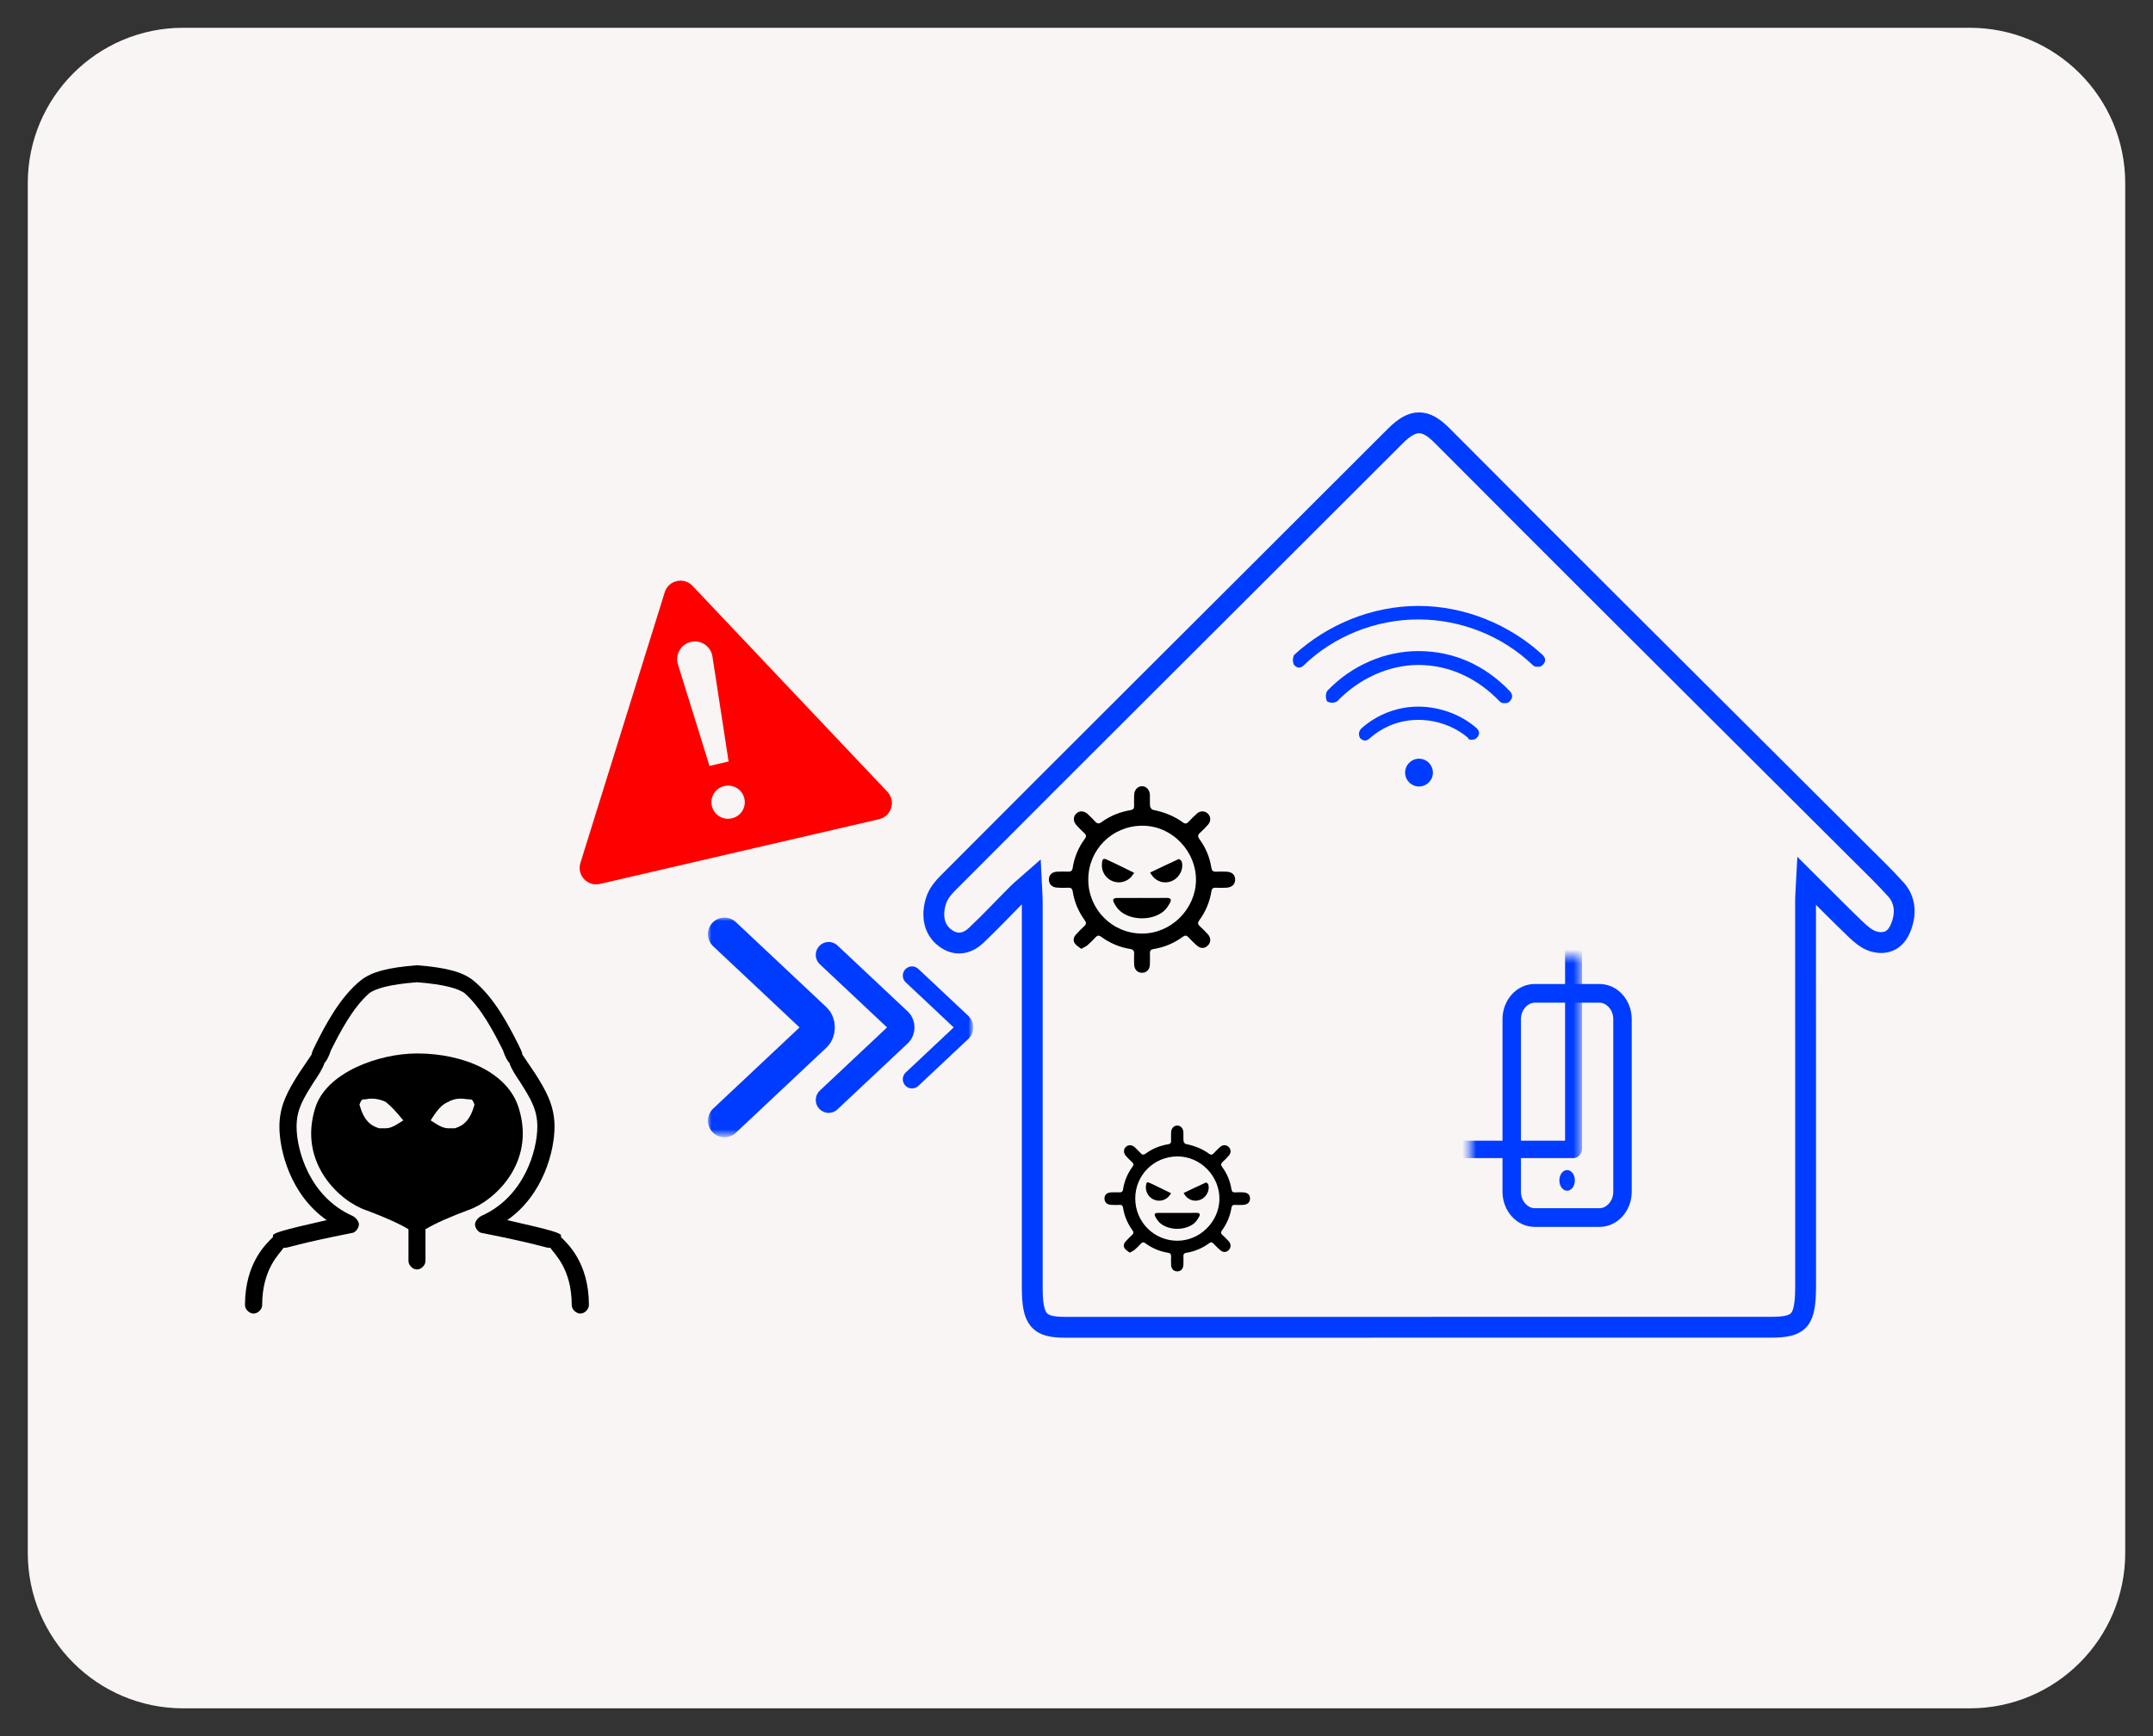<?xml version="1.0" encoding="utf-8"?>
<!-- Generator: Adobe Illustrator 16.0.0, SVG Export Plug-In . SVG Version: 6.00 Build 0)  -->
<!DOCTYPE svg PUBLIC "-//W3C//DTD SVG 1.1//EN" "http://www.w3.org/Graphics/SVG/1.1/DTD/svg11.dtd">
<svg version="1.1" id="Layer_1" xmlns="http://www.w3.org/2000/svg" xmlns:xlink="http://www.w3.org/1999/xlink" x="0px" y="0px"
	 width="310px" height="250px" viewBox="0 -15 310 250" enable-background="new 0 -15 310 250" xml:space="preserve">
<rect x="0" y="-15" width="310" height="250" fill="#333333" stroke="none"/>
<g>
	<g>
		<g>
			<g>
				<path fill="#FAF5F5" d="M283.618,231H26.382C14.021,231,4,220.979,4,208.618V11.382C4-0.979,14.021-11,26.382-11h257.236
					C295.979-11,306-0.979,306,11.382v197.236C306,220.979,295.979,231,283.618,231z"/>
			</g>
		</g>
	</g>
	<g id="PKw3uB.tif_00000073713703719601636220000008811191405287717762_">
		<g>
			<path fill="#FAF5F5" stroke="#003CFF" stroke-width="3" stroke-miterlimit="10" d="M259.973,114.766
				c-0.001,21.41,0.004,33.82,0.009,55.23c0.001,5.193-0.772,6.126-5.027,6.126c-33.872-0.001-67.743,0-101.615,0.007
				c-3.809,0-4.709-1.072-4.71-5.764c-0.002-21.493,0.004-33.986,0-55.48c0-0.778-0.069-1.557-0.134-2.937
				c-0.909,0.802-1.446,1.227-1.938,1.718c-2.009,2.01-3.962,4.105-6.019,6.039c-1.511,1.421-3.253,1.461-4.769,0.096
				c-1.442-1.3-1.593-3.299-0.959-5.203c0.312-0.937,1.006-1.769,1.671-2.437c9.45-9.489,18.922-18.946,28.394-28.403
				c12.01-11.991,24.031-23.965,36.032-35.969c2.516-2.516,4.267-2.543,6.726-0.073c8.393,8.428,16.799,16.837,25.213,25.234
				c11.642,11.62,23.298,23.222,34.943,34.838c1.746,1.741,3.525,3.443,5.19,5.295c1.468,1.633,1.48,3.747,0.601,5.724
				c-0.828,1.862-2.388,2.221-3.945,1.715c-0.876-0.285-1.703-0.992-2.435-1.69c-2.236-2.138-4.416-4.362-7.084-7.017
				C260.04,113.337,259.973,114.051,259.973,114.766z"/>
		</g>
	</g>
	<g>
		<path fill="#FF0000" d="M127.771,99.013L99.709,69.358c-1.249-1.319-3.457-0.808-3.997,0.927l-12.143,38.979
			c-0.547,1.754,1.018,3.438,2.808,3.023l40.204-9.325C128.37,102.549,129.033,100.348,127.771,99.013z"/>
		<g>
			<path fill="#FAF5F5" d="M102.581,79.535l2.325,15.12l-2.747,0.637l-4.54-14.61c-0.44-1.417,0.416-2.909,1.861-3.245l0,0
				C100.928,77.102,102.355,78.067,102.581,79.535z M107.176,99.973L107.176,99.973c0.298,1.282-0.501,2.563-1.784,2.861
				l-0.034,0.008c-1.283,0.298-2.564-0.501-2.861-1.784l0,0c-0.298-1.283,0.501-2.564,1.784-2.862l0.034-0.008
				C105.597,97.891,106.879,98.689,107.176,99.973z"/>
		</g>
	</g>
	<defs>
		<filter id="Adobe_OpacityMaskFilter" filterUnits="userSpaceOnUse" x="101.93" y="117.13" width="38.212" height="31.632">
			<feColorMatrix  type="matrix" values="1 0 0 0 0  0 1 0 0 0  0 0 1 0 0  0 0 0 1 0"/>
		</filter>
	</defs>
	<mask maskUnits="userSpaceOnUse" x="101.93" y="117.13" width="38.212" height="31.632" id="SVGID_1_">
		<g filter="url(#Adobe_OpacityMaskFilter)">
			
				<linearGradient id="SVGID_2_" gradientUnits="userSpaceOnUse" x1="853.139" y1="133.447" x2="904.139" y2="133.447" gradientTransform="matrix(-1 0 0 1 998.455 0)">
				<stop  offset="0" style="stop-color:#FFFFFF"/>
				<stop  offset="0.117" style="stop-color:#D2D2D2"/>
				<stop  offset="0.299" style="stop-color:#939393"/>
				<stop  offset="0.474" style="stop-color:#5F5F5F"/>
				<stop  offset="0.636" style="stop-color:#363636"/>
				<stop  offset="0.782" style="stop-color:#181818"/>
				<stop  offset="0.908" style="stop-color:#060606"/>
				<stop  offset="0.999" style="stop-color:#000000"/>
			</linearGradient>
			<rect x="94.316" y="114.447" fill="url(#SVGID_2_)" width="51" height="38"/>
		</g>
	</mask>
	<g mask="url(#SVGID_1_)">
		<g>
			<g>
				
					<path fill="none" stroke="#003CFF" stroke-width="3.712" stroke-linecap="round" stroke-linejoin="bevel" stroke-miterlimit="10" d="
					M119.316,122.501l10.169,9.556c0.206,0.194,0.331,0.529,0.331,0.891c0,0.359-0.125,0.695-0.331,0.889l-10.169,9.557"/>
				
					<path fill="none" stroke="#003CFF" stroke-width="3.712" stroke-linecap="round" stroke-linejoin="bevel" stroke-miterlimit="10" d="
					M127.771,132.947"/>
			</g>
		</g>
		<g>
			<g>
				
					<path fill="none" stroke="#003CFF" stroke-width="2.651" stroke-linecap="round" stroke-linejoin="bevel" stroke-miterlimit="10" d="
					M131.316,125.486l7.264,6.825c0.146,0.138,0.236,0.378,0.236,0.636c0,0.257-0.09,0.497-0.236,0.635l-7.264,6.826"/>
				
					<path fill="none" stroke="#003CFF" stroke-width="2.651" stroke-linecap="round" stroke-linejoin="bevel" stroke-miterlimit="10" d="
					M137.355,132.947"/>
			</g>
		</g>
		<g>
			<g>
				
					<path fill="none" stroke="#003CFF" stroke-width="4.772" stroke-linecap="round" stroke-linejoin="bevel" stroke-miterlimit="10" d="
					M104.316,119.517l13.074,12.286c0.265,0.249,0.426,0.681,0.426,1.145c0,0.463-0.161,0.895-0.426,1.144l-13.074,12.286"/>
				
					<path fill="none" stroke="#003CFF" stroke-width="4.772" stroke-linecap="round" stroke-linejoin="bevel" stroke-miterlimit="10" d="
					M115.187,132.947"/>
			</g>
		</g>
	</g>
	<g>
		<path fill-rule="evenodd" clip-rule="evenodd" d="M39.303,163.145c0-0.306,0-0.306,0-0.306c0.31-0.306,0.929-0.612,7.737-2.141
			c-5.262-3.67-6.809-10.092-6.809-13.456c0-3.059,1.237-5.199,2.785-7.646c0.619-0.917,1.238-1.835,1.856-2.753
			c0-0.305,0.311-0.917,0.619-1.528c1.238-2.446,3.404-6.728,6.5-9.175c1.547-1.223,4.023-1.835,8.047-2.141
			c4.023,0.306,6.499,0.918,8.047,2.141c3.095,2.447,5.261,6.729,6.499,9.175c0.31,0.611,0.619,1.224,0.619,1.528
			c0.619,0.918,1.238,1.836,1.856,2.753c1.548,2.446,2.786,4.587,2.786,7.646c0,3.364-1.548,9.786-6.81,13.456
			c6.81,1.528,7.428,1.835,7.738,2.141c0,0.306,0,0.306,0,0.306c0.928,0.918,4.022,3.67,4.022,9.786
			c0,0.612-0.618,1.224-1.237,1.224s-1.238-0.611-1.238-1.224c0-5.199-2.476-7.34-3.095-8.257c-0.31,0-0.31,0-0.31,0
			c-0.31,0-1.857-0.611-9.595-2.141c-0.31,0-0.929-0.611-0.929-1.224c0-0.306,0.311-0.917,0.929-1.224
			c6.19-2.752,8.047-9.479,8.047-12.844c0-2.446-0.928-3.976-2.476-6.422c-0.619-0.918-1.238-1.835-1.548-2.753
			c-0.31-0.306-0.618-0.917-0.929-1.835c-1.237-2.446-3.095-6.116-5.57-8.257c-0.929-0.611-2.785-1.224-6.809-1.529
			c-4.023,0.306-5.881,0.918-6.81,1.529c-2.476,2.141-4.333,5.811-5.57,8.257c-0.31,0.918-0.619,1.529-0.929,1.835
			c-0.31,0.918-0.929,1.835-1.547,2.753c-1.548,2.446-2.477,3.976-2.477,6.422c0,3.364,1.857,10.092,8.047,12.844
			c0.619,0.307,0.929,0.918,0.929,1.224c0,0.612-0.619,1.224-0.929,1.224c-7.737,1.529-9.285,2.141-9.595,2.141s-0.31,0-0.31,0
			c-0.618,0.917-3.095,3.058-3.095,8.257c0,0.612-0.619,1.224-1.237,1.224c-0.619,0-1.238-0.611-1.238-1.224
			C35.279,166.814,38.374,164.063,39.303,163.145z"/>
		<path fill-rule="evenodd" clip-rule="evenodd" d="M52.701,143.299c-0.631,0-0.631,0-0.946,0.759
			c0.631,2.278,1.577,3.038,2.84,3.417c0.315,0,0.632,0,0.947,0c0.946,0,1.894-0.759,2.524-1.139
			c-0.947-1.139-1.578-1.898-2.524-2.658c-0.789-0.379-1.499-0.475-2.013-0.475C53.018,143.203,52.701,143.299,52.701,143.299z
			 M64.536,143.678c-0.947,0.38-1.578,1.14-2.524,2.658c0.631,0.38,1.577,1.139,2.524,1.139c0.315,0,0.631,0,0.946,0
			c1.263-0.379,2.21-1.139,2.841-3.417c-0.315-0.759-0.315-0.759-0.947-0.759c-0.157,0-0.552-0.096-1.064-0.096
			S65.167,143.299,64.536,143.678z M74.714,144.627c2.445,7.93-3.669,13.419-7.338,14.639c-2.445,0.915-4.586,1.83-6.114,2.745
			c0,4.575,0,4.575,0,4.575c0,0.609-0.611,1.22-1.223,1.22c-0.612,0-1.224-0.61-1.224-1.22c0-4.575,0-4.575,0-4.575
			c-1.528-0.915-3.668-1.83-6.114-2.745c-3.669-1.22-9.783-6.709-7.338-14.639c1.529-5.185,9.172-7.93,14.676-7.93
			C66.765,136.697,73.186,139.442,74.714,144.627z"/>
	</g>
	<path fill-rule="evenodd" clip-rule="evenodd" fill="#003CFF" d="M221.402,81.012c0.239,0,0.478,0,0.716-0.244
		c0.478-0.486,0.478-0.973,0-1.459c-4.771-4.379-11.212-7.055-17.892-7.055s-13.121,2.676-17.893,7.055
		c-0.238,0.486-0.238,0.973,0,1.459c0.478,0.486,0.954,0.486,1.432,0c4.294-4.135,10.258-6.567,16.461-6.567
		c6.202,0,12.166,2.433,16.461,6.567C220.926,81.012,221.164,81.012,221.402,81.012z"/>
	<path fill-rule="evenodd" clip-rule="evenodd" fill="#003CFF" d="M216.651,86.254c0.238,0,0.478,0,0.717-0.25
		c0.478-0.5,0.478-1,0-1.5c-3.584-3.75-8.124-5.75-13.142-5.75c-4.779,0-9.558,2-13.142,5.75c-0.239,0.5-0.239,1,0,1.5
		c0.478,0.25,0.955,0.25,1.434,0c3.106-3.25,7.407-5.25,11.708-5.25c4.539,0,8.602,2,11.708,5.25
		C216.173,86.254,216.412,86.254,216.651,86.254z"/>
	<path fill-rule="evenodd" clip-rule="evenodd" fill="#003CFF" d="M211.886,91.517c0.24,0,0.479,0,0.72-0.238
		c0.479-0.477,0.479-0.952,0-1.429c-2.158-1.904-5.274-3.096-8.391-3.096s-5.993,1.191-8.15,3.096
		c-0.479,0.477-0.479,0.952-0.24,1.429c0.479,0.476,0.959,0.476,1.438,0c1.918-1.667,4.315-2.619,6.952-2.619
		s5.273,0.952,7.191,2.619C211.406,91.517,211.646,91.517,211.886,91.517z"/>
	<circle fill-rule="evenodd" clip-rule="evenodd" fill="#003CFF" cx="204.316" cy="96.254" r="2"/>
	<g>
		<defs>
			<filter id="Adobe_OpacityMaskFilter_1_" filterUnits="userSpaceOnUse" x="169.057" y="114.226" width="58.737" height="47.549">
				<feFlood  style="flood-color:white;flood-opacity:1" result="back"/>
				<feBlend  in="SourceGraphic" in2="back" mode="normal"/>
			</filter>
		</defs>
		<mask maskUnits="userSpaceOnUse" x="169.057" y="114.226" width="58.737" height="47.549" id="SVGID_3_">
			<g filter="url(#Adobe_OpacityMaskFilter_1_)">
				<rect x="211.639" y="122.681" fill-rule="evenodd" clip-rule="evenodd" width="19.579" height="34.962"/>
			</g>
		</mask>
		<path mask="url(#SVGID_3_)" fill-rule="evenodd" clip-rule="evenodd" fill="#003CFF" d="M225.347,149.262
			c-53.843,0-53.843,0-53.843,0c0-32.533,0-32.533,0-32.533c53.843,0,53.843,0,53.843,0V149.262z M200.873,159.272
			c-4.895,0-4.895,0-4.895,0c0-7.509,0-7.509,0-7.509c4.895,0,4.895,0,4.895,0V159.272z M226.57,114.226c-56.29,0-56.29,0-56.29,0
			c-0.611,0-1.224,0.626-1.224,1.251c0,35.036,0,35.036,0,35.036c0,0.626,0.612,1.251,1.224,1.251c23.25,0,23.25,0,23.25,0
			c0,7.509,0,7.509,0,7.509c-7.342,0-7.342,0-7.342,0c-0.612,0-1.224,0.625-1.224,1.251c0,0.625,0.611,1.251,1.224,1.251
			c24.474,0,24.474,0,24.474,0c0.612,0,1.224-0.626,1.224-1.251c0-0.626-0.611-1.251-1.224-1.251c-7.342,0-7.342,0-7.342,0
			c0-7.509,0-7.509,0-7.509c23.25,0,23.25,0,23.25,0c0.611,0,1.224-0.625,1.224-1.251c0-35.036,0-35.036,0-35.036
			C227.794,114.852,227.182,114.226,226.57,114.226z"/>
		<g>
			<path fill-rule="evenodd" clip-rule="evenodd" fill="#003CFF" d="M230.292,126.696c-9.303,0-9.303,0-9.303,0
				c-2.657,0-4.651,2.354-4.651,5.044c0,24.889,0,24.889,0,24.889c0,2.689,1.994,5.044,4.651,5.044c9.303,0,9.303,0,9.303,0
				c2.657,0,4.651-2.354,4.651-5.044c0-24.889,0-24.889,0-24.889C234.943,129.051,232.949,126.696,230.292,126.696z
				 M230.292,129.387c0.997,0,1.993,1.009,1.993,2.354c0,24.889,0,24.889,0,24.889c0,1.345-0.996,2.354-1.993,2.354
				c-9.303,0-9.303,0-9.303,0c-0.996,0-1.993-1.009-1.993-2.354c0-24.889,0-24.889,0-24.889c0-1.345,0.997-2.354,1.993-2.354
				C230.292,129.387,230.292,129.387,230.292,129.387"/>
			<ellipse fill-rule="evenodd" clip-rule="evenodd" fill="#003CFF" cx="225.641" cy="154.976" rx="1.116" ry="1.488"/>
		</g>
	</g>
	<g>
		<path fill="#FAF5F5" d="M169.597,164.95L169.597,164.95c-3.886,0-7.036-3.149-7.036-7.035l0,0c0-3.886,3.15-7.036,7.036-7.036l0,0
			c3.885,0,7.035,3.15,7.035,7.036l0,0C176.632,161.801,173.481,164.95,169.597,164.95z"/>
		<g id="mosB0m.tif_00000028319962142069076960000006467000067310978747_">
			<g>
				<path d="M161.95,164.787c-0.23-0.322-0.156-0.7,0.106-0.995c0.308-0.345,0.637-0.67,0.973-0.987
					c0.218-0.204,0.22-0.373,0.044-0.615c-0.715-0.983-1.185-2.075-1.371-3.281c-0.044-0.285-0.173-0.416-0.476-0.404
					c-0.427,0.017-0.857,0.024-1.283-0.008c-0.598-0.047-0.938-0.424-0.915-0.959c0.022-0.508,0.374-0.819,0.972-0.839
					c0.394-0.013,0.788-0.018,1.182-0.001c0.311,0.014,0.471-0.096,0.52-0.416c0.183-1.206,0.646-2.301,1.367-3.282
					c0.194-0.265,0.168-0.44-0.067-0.652c-0.304-0.274-0.594-0.568-0.868-0.873c-0.396-0.438-0.394-0.979-0.02-1.326
					c0.363-0.338,0.877-0.313,1.292,0.076c0.287,0.27,0.568,0.546,0.835,0.836c0.223,0.243,0.418,0.275,0.701,0.067
					c0.98-0.723,2.092-1.159,3.289-1.36c0.316-0.054,0.39-0.21,0.386-0.485c-0.006-0.41-0.01-0.822,0.005-1.232
					c0.019-0.552,0.385-0.955,0.862-0.972c0.49-0.018,0.891,0.401,0.909,0.975c0.015,0.427-0.022,0.858,0.023,1.282
					c0.016,0.149,0.189,0.377,0.324,0.403c1.228,0.239,2.365,0.683,3.378,1.42c0.249,0.181,0.421,0.142,0.618-0.065
					c0.307-0.321,0.616-0.644,0.95-0.937c0.396-0.347,0.919-0.319,1.251,0.029c0.318,0.335,0.337,0.832,0.009,1.21
					c-0.28,0.323-0.58,0.632-0.899,0.914c-0.273,0.241-0.292,0.434-0.071,0.734c0.698,0.952,1.148,2.019,1.33,3.188
					c0.05,0.323,0.177,0.489,0.53,0.468c0.375-0.023,0.753-0.012,1.129-0.003c0.662,0.016,1.021,0.335,1.021,0.894
					c0,0.543-0.373,0.887-1.02,0.914c-0.393,0.016-0.787,0.02-1.181,0c-0.306-0.014-0.428,0.127-0.473,0.408
					c-0.189,1.205-0.657,2.298-1.376,3.279c-0.179,0.244-0.168,0.414,0.048,0.615c0.313,0.292,0.619,0.592,0.908,0.906
					c0.384,0.42,0.386,0.922,0.029,1.289c-0.367,0.377-0.839,0.379-1.275-0.019c-0.316-0.287-0.624-0.587-0.915-0.899
					c-0.198-0.215-0.366-0.25-0.613-0.07c-0.997,0.729-2.107,1.201-3.328,1.394c-0.305,0.048-0.401,0.194-0.395,0.479
					c0.01,0.428,0.014,0.857-0.006,1.284c-0.023,0.544-0.365,0.891-0.857,0.905c-0.512,0.016-0.884-0.343-0.91-0.906
					c-0.02-0.409-0.021-0.821-0.004-1.231c0.015-0.332-0.1-0.487-0.447-0.542c-1.201-0.193-2.297-0.662-3.279-1.381
					c-0.249-0.182-0.415-0.146-0.613,0.066c-0.291,0.313-0.593,0.619-0.916,0.898c-0.174,0.149-0.402,0.236-0.695,0.402
					C162.419,165.183,162.124,165.028,161.95,164.787z M169.519,163.666c3.259-0.004,5.965-2.721,6.059-5.895
					c0.098-3.305-2.664-6.291-6.108-6.246c-3.348,0.043-6.011,2.697-6.01,6.063C163.459,160.955,166.166,163.67,169.519,163.666z"/>
				<path d="M169.476,159.654c-0.905,0-1.812-0.004-2.717,0.002c-0.487,0.004-0.613,0.154-0.391,0.583
					c0.184,0.353,0.438,0.706,0.746,0.951c1.278,1.016,3.525,1.014,4.794-0.01c0.318-0.257,0.561-0.636,0.761-1.001
					c0.178-0.324,0.056-0.538-0.374-0.53C171.355,159.668,170.415,159.655,169.476,159.654z"/>
				<path d="M170.423,156.794c0.496,0.963,1.483,1.331,2.396,0.974c0.867-0.34,1.403-1.33,1.159-2.2
					c-0.035-0.124-0.283-0.313-0.349-0.285C172.563,155.764,171.508,156.275,170.423,156.794z"/>
				<path d="M168.628,156.833c-0.551-0.271-1.035-0.513-1.521-0.749c-0.49-0.238-0.982-0.474-1.476-0.706
					c-0.458-0.216-0.564-0.158-0.628,0.329c-0.106,0.815,0.286,1.592,0.998,1.97c0.715,0.379,1.573,0.275,2.186-0.284
					C168.342,157.25,168.452,157.06,168.628,156.833z"/>
			</g>
		</g>
	</g>
	<g>
		<path fill="#FAF5F5" d="M164.548,121.077L164.548,121.077c-4.971,0-9-4.03-9-9v-0.001c0-4.97,4.029-8.999,9-8.999l0,0
			c4.971,0,9,4.029,9,8.999v0.001C173.548,117.047,169.519,121.077,164.548,121.077z"/>
		<g id="mosB0m.tif_00000136412995715141521420000009807823365192720807_">
			<g>
				<path d="M154.768,120.868c-0.296-0.412-0.2-0.896,0.136-1.272c0.393-0.441,0.814-0.857,1.244-1.263
					c0.278-0.263,0.28-0.479,0.056-0.787c-0.914-1.259-1.516-2.655-1.754-4.198c-0.057-0.364-0.222-0.531-0.608-0.517
					c-0.546,0.021-1.097,0.03-1.642-0.012c-0.765-0.058-1.201-0.542-1.171-1.227c0.028-0.649,0.479-1.048,1.244-1.072
					c0.503-0.017,1.008-0.022,1.511-0.001c0.397,0.018,0.603-0.123,0.665-0.533c0.233-1.542,0.827-2.943,1.748-4.198
					c0.249-0.339,0.216-0.563-0.085-0.834c-0.39-0.352-0.76-0.728-1.111-1.117c-0.506-0.561-0.504-1.252-0.024-1.696
					c0.465-0.433,1.121-0.401,1.653,0.098c0.367,0.344,0.727,0.698,1.066,1.068c0.286,0.312,0.536,0.354,0.897,0.087
					c1.255-0.926,2.677-1.482,4.207-1.741c0.405-0.068,0.5-0.269,0.494-0.62c-0.008-0.525-0.012-1.052,0.007-1.576
					c0.023-0.706,0.492-1.222,1.103-1.243c0.628-0.022,1.14,0.514,1.164,1.246c0.019,0.547-0.029,1.099,0.028,1.641
					c0.021,0.19,0.244,0.482,0.415,0.516c1.571,0.307,3.026,0.874,4.322,1.816c0.319,0.231,0.538,0.182,0.79-0.082
					c0.393-0.412,0.789-0.824,1.216-1.199c0.506-0.443,1.177-0.408,1.601,0.037c0.407,0.428,0.432,1.064,0.012,1.549
					c-0.358,0.412-0.742,0.808-1.151,1.169c-0.35,0.309-0.373,0.555-0.091,0.939c0.893,1.218,1.469,2.582,1.701,4.079
					c0.064,0.413,0.226,0.625,0.678,0.598c0.48-0.03,0.964-0.015,1.445-0.003c0.847,0.02,1.308,0.429,1.308,1.143
					c-0.001,0.694-0.479,1.134-1.305,1.169c-0.503,0.021-1.008,0.024-1.511,0.001c-0.391-0.019-0.548,0.162-0.604,0.521
					c-0.242,1.542-0.841,2.94-1.761,4.195c-0.229,0.313-0.215,0.53,0.061,0.787c0.4,0.373,0.793,0.757,1.162,1.16
					c0.492,0.537,0.494,1.179,0.038,1.647c-0.47,0.482-1.073,0.484-1.632-0.023c-0.405-0.367-0.799-0.75-1.17-1.151
					c-0.254-0.274-0.469-0.319-0.785-0.089c-1.275,0.932-2.696,1.537-4.258,1.783c-0.39,0.062-0.514,0.248-0.505,0.613
					c0.013,0.547,0.018,1.096-0.007,1.643c-0.031,0.695-0.468,1.14-1.098,1.158c-0.654,0.02-1.13-0.439-1.164-1.158
					c-0.024-0.525-0.026-1.053-0.004-1.576c0.018-0.426-0.128-0.623-0.572-0.694c-1.537-0.246-2.939-0.847-4.195-1.766
					c-0.319-0.233-0.531-0.187-0.785,0.085c-0.373,0.399-0.758,0.791-1.172,1.148c-0.223,0.191-0.515,0.303-0.889,0.515
					C155.366,121.375,154.988,121.178,154.768,120.868z M164.448,119.434c4.169-0.005,7.631-3.479,7.751-7.541
					c0.125-4.228-3.408-8.047-7.813-7.99c-4.283,0.057-7.689,3.452-7.689,7.758C156.696,115.967,160.159,119.439,164.448,119.434z"
					/>
				<path d="M164.394,114.303c-1.158,0-2.316-0.005-3.476,0.002c-0.623,0.004-0.784,0.197-0.499,0.746
					c0.234,0.451,0.56,0.902,0.954,1.217c1.635,1.299,4.51,1.296,6.133-0.013c0.406-0.328,0.717-0.813,0.973-1.28
					c0.228-0.415,0.071-0.689-0.479-0.679C166.798,114.319,165.596,114.304,164.394,114.303z"/>
				<path d="M165.606,110.643c0.633,1.232,1.896,1.703,3.065,1.246c1.109-0.435,1.794-1.702,1.482-2.815
					c-0.045-0.158-0.363-0.401-0.445-0.364C168.343,109.325,166.994,109.98,165.606,110.643z"/>
				<path d="M163.31,110.693c-0.705-0.348-1.324-0.656-1.946-0.959c-0.628-0.305-1.257-0.605-1.889-0.903
					c-0.585-0.275-0.722-0.202-0.803,0.421c-0.137,1.044,0.367,2.036,1.277,2.52c0.914,0.486,2.013,0.354,2.795-0.363
					C162.943,111.227,163.084,110.982,163.31,110.693z"/>
			</g>
		</g>
	</g>
</g>
</svg>
